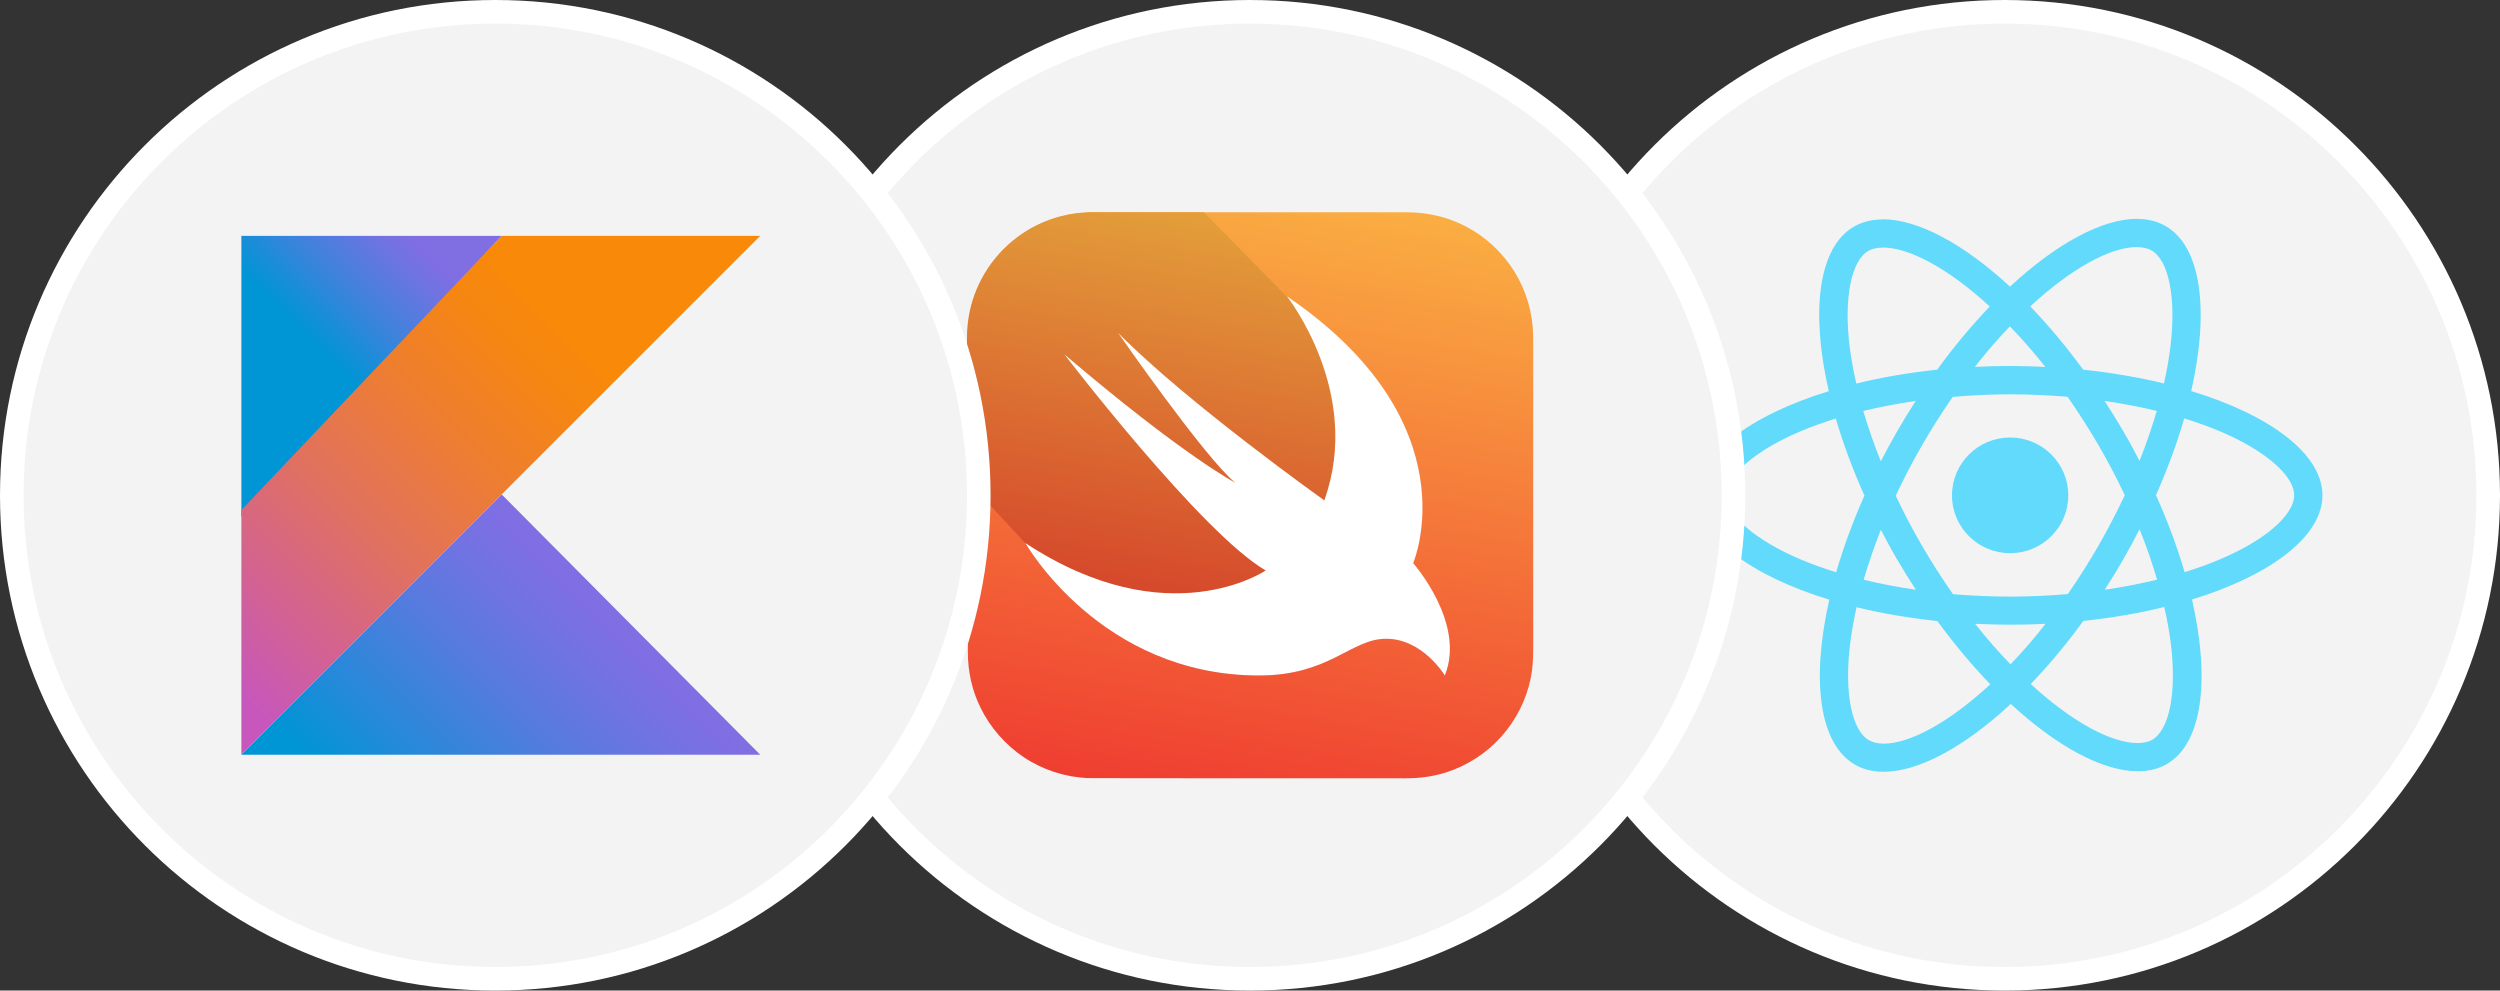 <svg width="106" height="42" viewBox="0 0 106 42" fill="none" xmlns="http://www.w3.org/2000/svg">
<rect x="0" y="0" width="106" height="42" fill="#333333" stroke="none"/>
<path d="M85 0.5C96.322 0.5 105.5 9.678 105.5 21C105.5 32.322 96.322 41.5 85 41.5C73.678 41.5 64.5 32.322 64.5 21C64.5 9.678 73.678 0.5 85 0.5Z" fill="#F3F3F3"/>
<path d="M85 0.5C96.322 0.5 105.5 9.678 105.5 21C105.5 32.322 96.322 41.5 85 41.5C73.678 41.5 64.5 32.322 64.5 21C64.5 9.678 73.678 0.5 85 0.5Z" stroke="white"/>
<g clip-path="url(#clip0_7807_1343)">
<path d="M98.471 21.003C98.471 19.259 96.275 17.606 92.908 16.581C93.685 13.168 93.339 10.452 91.818 9.583C91.467 9.379 91.057 9.282 90.609 9.282V10.479C90.858 10.479 91.057 10.527 91.224 10.618C91.958 11.037 92.276 12.631 92.028 14.681C91.969 15.185 91.872 15.717 91.753 16.259C90.696 16.001 89.541 15.803 88.327 15.674C87.599 14.681 86.843 13.779 86.082 12.991C87.841 11.364 89.492 10.474 90.615 10.474V9.277C89.131 9.277 87.189 10.329 85.225 12.153C83.26 10.339 81.318 9.298 79.834 9.298V10.495C80.951 10.495 82.608 11.38 84.367 12.996C83.611 13.785 82.856 14.681 82.138 15.674C80.919 15.803 79.764 16.001 78.707 16.264C78.583 15.727 78.491 15.207 78.426 14.708C78.172 12.658 78.486 11.064 79.214 10.64C79.376 10.543 79.586 10.5 79.834 10.5V9.304C79.381 9.304 78.971 9.4 78.615 9.604C77.099 10.474 76.759 13.184 77.541 16.586C74.185 17.616 72 19.264 72 21.003C72 22.747 74.196 24.4 77.563 25.425C76.786 28.838 77.131 31.553 78.653 32.422C79.003 32.627 79.413 32.723 79.867 32.723C81.35 32.723 83.293 31.671 85.257 29.847C87.221 31.66 89.163 32.702 90.647 32.702C91.1 32.702 91.51 32.605 91.866 32.401C93.383 31.532 93.722 28.822 92.94 25.419C96.285 24.394 98.471 22.741 98.471 21.003ZM91.446 17.423C91.246 18.116 90.998 18.829 90.717 19.543C90.496 19.114 90.264 18.684 90.01 18.255C89.762 17.826 89.498 17.407 89.233 16.999C90 17.112 90.739 17.252 91.446 17.423ZM88.974 23.139C88.554 23.863 88.122 24.55 87.674 25.189C86.87 25.258 86.055 25.296 85.235 25.296C84.421 25.296 83.606 25.258 82.807 25.194C82.359 24.555 81.922 23.874 81.502 23.155C81.091 22.452 80.719 21.738 80.379 21.019C80.714 20.3 81.091 19.581 81.496 18.878C81.917 18.153 82.349 17.466 82.796 16.828C83.6 16.758 84.415 16.72 85.235 16.72C86.05 16.72 86.865 16.758 87.663 16.822C88.111 17.461 88.548 18.142 88.969 18.861C89.379 19.564 89.751 20.278 90.091 20.997C89.751 21.716 89.379 22.436 88.974 23.139ZM90.717 22.441C91.008 23.16 91.257 23.879 91.462 24.577C90.755 24.748 90.01 24.893 89.239 25.006C89.503 24.593 89.768 24.169 90.016 23.734C90.264 23.305 90.496 22.87 90.717 22.441ZM85.246 28.167C84.744 27.652 84.243 27.078 83.746 26.45C84.232 26.471 84.728 26.487 85.23 26.487C85.737 26.487 86.239 26.477 86.73 26.45C86.244 27.078 85.743 27.652 85.246 28.167ZM81.232 25.006C80.466 24.893 79.726 24.754 79.02 24.582C79.219 23.89 79.467 23.176 79.748 22.462C79.969 22.892 80.201 23.321 80.455 23.75C80.708 24.18 80.967 24.598 81.232 25.006ZM85.219 13.838C85.721 14.354 86.223 14.928 86.719 15.556C86.234 15.534 85.737 15.518 85.235 15.518C84.728 15.518 84.226 15.529 83.735 15.556C84.221 14.928 84.723 14.354 85.219 13.838ZM81.226 16.999C80.962 17.413 80.698 17.836 80.449 18.271C80.201 18.7 79.969 19.13 79.748 19.559C79.457 18.84 79.209 18.121 79.003 17.423C79.71 17.257 80.455 17.112 81.226 16.999ZM76.343 23.718C74.433 22.908 73.198 21.845 73.198 21.003C73.198 20.16 74.433 19.092 76.343 18.287C76.807 18.089 77.315 17.912 77.838 17.745C78.145 18.797 78.55 19.892 79.052 21.013C78.556 22.13 78.156 23.219 77.854 24.265C77.32 24.099 76.813 23.917 76.343 23.718ZM79.246 31.387C78.512 30.968 78.194 29.374 78.442 27.324C78.502 26.82 78.599 26.289 78.718 25.747C79.775 26.004 80.93 26.203 82.144 26.332C82.872 27.324 83.627 28.226 84.388 29.015C82.629 30.641 80.978 31.532 79.856 31.532C79.613 31.526 79.408 31.478 79.246 31.387ZM92.044 27.297C92.298 29.348 91.985 30.941 91.257 31.365C91.095 31.462 90.884 31.505 90.636 31.505C89.519 31.505 87.863 30.619 86.104 29.004C86.859 28.215 87.615 27.319 88.332 26.326C89.552 26.197 90.706 25.999 91.764 25.736C91.888 26.278 91.985 26.798 92.044 27.297ZM94.122 23.718C93.658 23.917 93.151 24.094 92.627 24.26C92.32 23.208 91.915 22.113 91.413 20.992C91.91 19.876 92.309 18.786 92.611 17.74C93.145 17.906 93.652 18.089 94.127 18.287C96.037 19.098 97.273 20.16 97.273 21.003C97.267 21.845 96.032 22.913 94.122 23.718Z" fill="#61DAFB"/>
<path d="M85.229 23.455C86.591 23.455 87.695 22.357 87.695 21.003C87.695 19.648 86.591 18.55 85.229 18.55C83.868 18.55 82.764 19.648 82.764 21.003C82.764 22.357 83.868 23.455 85.229 23.455Z" fill="#61DAFB"/>
</g>
<path d="M53 0.5C64.322 0.5 73.5 9.678 73.5 21C73.5 32.322 64.322 41.5 53 41.5C41.678 41.5 32.5 32.322 32.5 21C32.5 9.678 41.678 0.5 53 0.5Z" fill="#F3F3F3"/>
<path d="M53 0.5C64.322 0.5 73.5 9.678 73.5 21C73.5 32.322 64.322 41.5 53 41.5C41.678 41.5 32.5 32.322 32.5 21C32.5 9.678 41.678 0.5 53 0.5Z" stroke="white"/>
<g clip-path="url(#clip1_7807_1343)">
<path d="M46.333 9H59.627C60.274 9 60.902 9.103 61.512 9.319C62.393 9.637 63.19 10.2 63.79 10.931C64.399 11.662 64.802 12.562 64.943 13.5C64.999 13.847 65.008 14.194 65.008 14.541V27.506C65.008 27.919 64.99 28.341 64.905 28.744C64.718 29.672 64.277 30.544 63.64 31.247C63.012 31.95 62.187 32.475 61.296 32.756C60.752 32.925 60.19 33 59.618 33C59.365 33 46.296 33 46.099 32.991C45.143 32.944 44.196 32.634 43.399 32.1C42.621 31.575 41.983 30.844 41.571 30C41.215 29.278 41.037 28.472 41.037 27.666V14.334C41.018 13.537 41.187 12.75 41.533 12.037C41.937 11.194 42.565 10.453 43.343 9.928C44.14 9.384 45.077 9.066 46.033 9.019C46.127 9 46.23 9 46.333 9Z" fill="url(#paint0_linear_7807_1343)"/>
<path d="M61.25 28.631C61.166 28.5 61.072 28.369 60.969 28.247C60.734 27.966 60.462 27.722 60.163 27.516C59.788 27.262 59.347 27.103 58.897 27.084C58.578 27.066 58.259 27.122 57.959 27.234C57.659 27.337 57.369 27.488 57.087 27.637C56.759 27.806 56.431 27.975 56.084 28.116C55.672 28.284 55.241 28.416 54.8 28.509C54.247 28.613 53.684 28.65 53.131 28.641C52.128 28.622 51.125 28.472 50.169 28.191C49.325 27.938 48.519 27.591 47.759 27.15C47.094 26.766 46.475 26.325 45.894 25.828C45.416 25.416 44.975 24.975 44.562 24.506C44.281 24.178 44.009 23.831 43.756 23.475C43.653 23.334 43.559 23.184 43.475 23.034L41 20.363V14.316C41 11.381 43.372 9 46.306 9H51.041L54.547 12.562C62.459 17.944 59.9 23.878 59.9 23.878C59.9 23.878 62.15 26.409 61.25 28.631Z" fill="url(#paint1_linear_7807_1343)"/>
<path d="M54.565 12.562C62.478 17.944 59.918 23.878 59.918 23.878C59.918 23.878 62.168 26.419 61.259 28.641C61.259 28.641 60.331 27.084 58.775 27.084C57.275 27.084 56.393 28.641 53.375 28.641C46.653 28.641 43.475 23.025 43.475 23.025C49.531 27.009 53.665 24.188 53.665 24.188C50.937 22.603 45.134 15.028 45.134 15.028C50.187 19.331 52.371 20.466 52.371 20.466C51.068 19.387 47.412 14.119 47.412 14.119C50.337 17.081 56.15 21.216 56.15 21.216C57.8 16.641 54.565 12.562 54.565 12.562Z" fill="white"/>
</g>
<path d="M21 0.5C32.322 0.5 41.5 9.678 41.5 21C41.5 32.322 32.322 41.5 21 41.5C9.678 41.5 0.5 32.322 0.5 21C0.5 9.678 9.678 0.5 21 0.5Z" fill="#F3F3F3"/>
<path d="M21 0.5C32.322 0.5 41.5 9.678 41.5 21C41.5 32.322 32.322 41.5 21 41.5C9.678 41.5 0.5 32.322 0.5 21C0.5 9.678 9.678 0.5 21 0.5Z" stroke="white"/>
<path d="M32.234 32H10.234L21.271 20.963L32.234 32Z" fill="url(#paint2_linear_7807_1343)"/>
<path d="M10.234 21.917V10H21.271L10.234 21.917Z" fill="url(#paint3_linear_7807_1343)"/>
<path d="M10.234 32L21.271 20.963L32.234 10H21.271L10.234 21.623V32Z" fill="url(#paint4_linear_7807_1343)"/>
<defs>
<linearGradient id="paint0_linear_7807_1343" x1="55.276" y1="8.144" x2="50.742" y2="33.859" gradientUnits="userSpaceOnUse">
<stop stop-color="#FAAE42"/>
<stop offset="1" stop-color="#EF3E31"/>
</linearGradient>
<linearGradient id="paint1_linear_7807_1343" x1="53.245" y1="9.388" x2="49.926" y2="28.209" gradientUnits="userSpaceOnUse">
<stop stop-color="#E39F3A"/>
<stop offset="1" stop-color="#D33929"/>
</linearGradient>
<linearGradient id="paint2_linear_7807_1343" x1="16.086" y1="37.139" x2="26.48" y2="26.744" gradientUnits="userSpaceOnUse">
<stop offset="0.097" stop-color="#0095D5"/>
<stop offset="0.301" stop-color="#238AD9"/>
<stop offset="0.621" stop-color="#557BDE"/>
<stop offset="0.864" stop-color="#7472E2"/>
<stop offset="1" stop-color="#806EE3"/>
</linearGradient>
<linearGradient id="paint3_linear_7807_1343" x1="11.778" y1="14.422" x2="17.815" y2="8.385" gradientUnits="userSpaceOnUse">
<stop offset="0.118" stop-color="#0095D5"/>
<stop offset="0.418" stop-color="#3C83DC"/>
<stop offset="0.696" stop-color="#6D74E1"/>
<stop offset="0.833" stop-color="#806EE3"/>
</linearGradient>
<linearGradient id="paint4_linear_7807_1343" x1="6.53" y1="30.227" x2="27.003" y2="9.755" gradientUnits="userSpaceOnUse">
<stop offset="0.107" stop-color="#C757BC"/>
<stop offset="0.214" stop-color="#D0609A"/>
<stop offset="0.425" stop-color="#E1725C"/>
<stop offset="0.605" stop-color="#EE7E2F"/>
<stop offset="0.743" stop-color="#F58613"/>
<stop offset="0.823" stop-color="#F88909"/>
</linearGradient>
<clipPath id="clip0_7807_1343">
<rect width="26.471" height="30" fill="white" transform="translate(72 6)"/>
</clipPath>
<clipPath id="clip1_7807_1343">
<rect width="24" height="24" fill="white" transform="translate(41 9)"/>
</clipPath>
</defs>
</svg>
